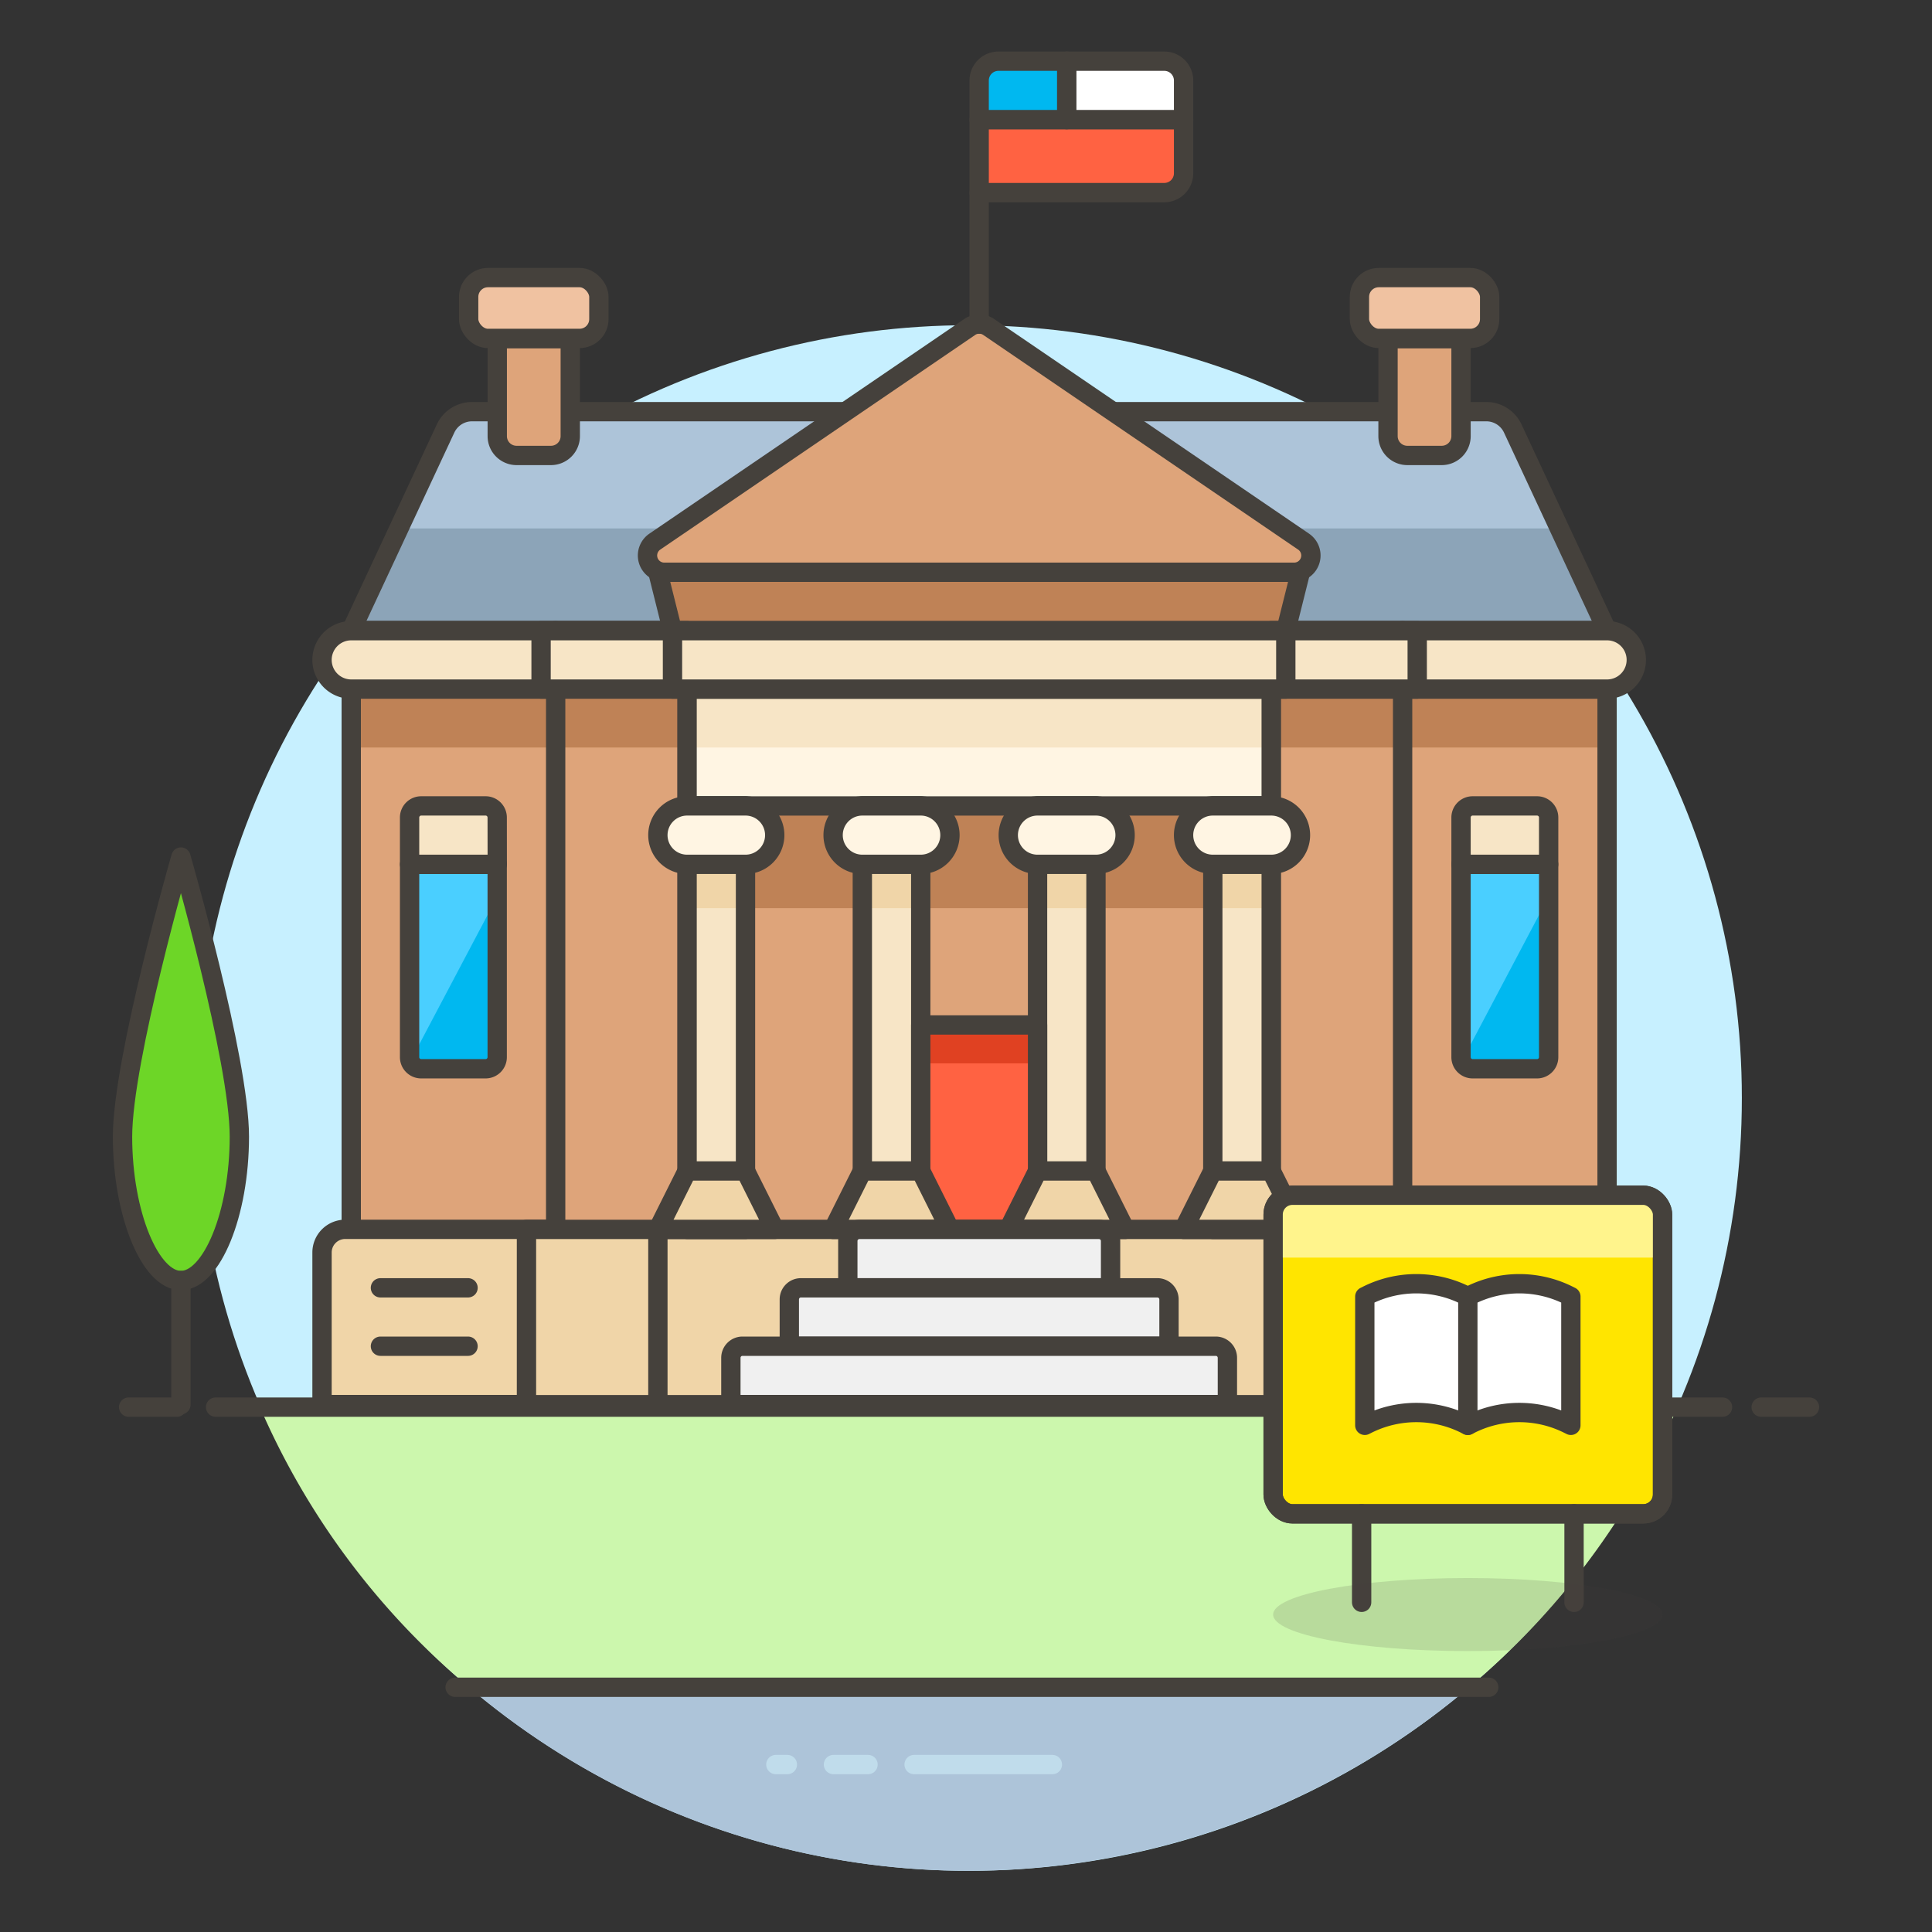 <svg xmlns="http://www.w3.org/2000/svg" viewBox="0 0 100 100"><rect x="0" y="0" width="100" height="100" fill="#333333" stroke="none"/><g class="nc-icon-wrapper"><defs/><circle class="a" cx="50.158" cy="56.833" r="40" style="" fill="#c7f0ff"/><path class="b" d="M13.454 72.833a39.246 39.246 0 0 0 10.823 14.5h51.762a39.177 39.177 0 0 0 10.791-14.5z" style="" fill="#ccf7ad"/><path class="c" d="M50.158 96.833a40.246 40.246 0 0 0 25.881-9.5H24.277a39.957 39.957 0 0 0 25.881 9.5z" style="" fill="#adc4d9"/><path class="d" d="M11.158 72.833h78" fill="none" stroke="#45413c" stroke-linecap="round" stroke-linejoin="round"/><path class="d" d="M6.658 72.833h2.5" fill="none" stroke="#45413c" stroke-linecap="round" stroke-linejoin="round"/><path class="d" d="M91.158 72.833h2.5" fill="none" stroke="#45413c" stroke-linecap="round" stroke-linejoin="round"/><path class="e" d="M47.314 91.333h7.157" fill="none" stroke-linecap="round" stroke="#c0dceb" stroke-miterlimit="10"/><path class="e" d="M43.14 91.333h1.789" fill="none" stroke-linecap="round" stroke="#c0dceb" stroke-miterlimit="10"/><path class="e" d="M40.158 91.333h.596" fill="none" stroke-linecap="round" stroke="#c0dceb" stroke-miterlimit="10"/><path class="f" d="M23.558 87.333h53.5" fill="none" stroke="#45413c" stroke-linecap="round" stroke-miterlimit="10"/><g><path class="c" d="M78.3 22.179a1.513 1.513 0 0 0-1.37-.872H24.433a1.513 1.513 0 0 0-1.37.872L18.18 32.644h65z" style="" fill="#adc4d9"/><path class="g" d="M80.713 27.353H20.649l-2.469 5.291h65.002l-2.469-5.291z" style="" fill="#8ca4b8"/><path class="d" d="M78.3 22.179a1.513 1.513 0 0 0-1.37-.872H24.433a1.513 1.513 0 0 0-1.37.872L18.18 32.644h65z" fill="none" stroke="#45413c" stroke-linecap="round" stroke-linejoin="round"/><path class="h" d="M18.18 32.644h65.002v40.059H18.18z" style="" fill="#bf8256"/><path class="i" d="M18.18 38.691h65.002v34.013H18.18z" style="" fill="#dea47a"/><path class="d" d="M18.18 32.644h65.002v40.059H18.18z" fill="none" stroke="#45413c" stroke-linecap="round" stroke-linejoin="round"/><path class="h" d="M28.761 32.644h43.838v40.059H28.761z" style="" fill="#bf8256"/><path class="i" d="M28.761 38.691h43.838v34.013H28.761z" style="" fill="#dea47a"/><path class="d" d="M28.761 32.644h43.838v40.059H28.761z" fill="none" stroke="#45413c" stroke-linecap="round" stroke-linejoin="round"/><path class="h" d="M35.564 32.644h30.233v40.059H35.564z" style="" fill="#bf8256"/><path class="i" d="M35.564 47.005h30.233v25.698H35.564z" style="" fill="#dea47a"/><path class="d" d="M35.564 32.644h30.233v40.059H35.564z" fill="none" stroke="#45413c" stroke-linecap="round" stroke-linejoin="round"/><path class="j" d="M67.309 29.621H34.052l.756 3.023h31.745l.756-3.023z" stroke="#45413c" stroke-linecap="round" stroke-linejoin="round" fill="#bf8256"/><path class="k" d="M28.761 35.668H18.18a1.512 1.512 0 0 1 0-3.024h10.581z" stroke="#45413c" stroke-linecap="round" stroke-linejoin="round" fill="#f7e5c6"/><path class="k" d="M28.006 32.644h7.558v3.023h-7.558z" stroke="#45413c" stroke-linecap="round" stroke-linejoin="round" fill="#f7e5c6"/><path class="k" d="M72.6 35.668h10.582a1.512 1.512 0 0 0 0-3.024H72.6z" stroke="#45413c" stroke-linecap="round" stroke-linejoin="round" fill="#f7e5c6"/><path class="k" d="M65.797 32.644h7.558v3.023h-7.558z" stroke="#45413c" stroke-linecap="round" stroke-linejoin="round" fill="#f7e5c6"/><path class="l" d="M35.564 35.668h30.233v6.047H35.564z" style="" fill="#fff5e3"/><path class="m" d="M35.564 35.668h30.233v3.023H35.564z" style="" fill="#f7e5c6"/><path class="d" d="M35.564 35.668h30.233v6.047H35.564z" fill="none" stroke="#45413c" stroke-linecap="round" stroke-linejoin="round"/><path class="n" d="M28.761 72.7H16.668v-7.87a1.2 1.2 0 0 1 1.2-1.2h10.893z" stroke="#45413c" stroke-linecap="round" stroke-linejoin="round" fill="#f0d5a8"/><path class="n" d="M27.25 63.634h8.314v9.07H27.25z" stroke="#45413c" stroke-linecap="round" stroke-linejoin="round" fill="#f0d5a8"/><path class="n" d="M72.6 72.7h12.093v-7.87a1.2 1.2 0 0 0-1.2-1.2H72.6z" stroke="#45413c" stroke-linecap="round" stroke-linejoin="round" fill="#f0d5a8"/><path class="n" d="M65.797 63.634h8.314v9.07h-8.314z" stroke="#45413c" stroke-linecap="round" stroke-linejoin="round" fill="#f0d5a8"/><path class="n" d="M34.052 63.634h33.257v9.07H34.052z" stroke="#45413c" stroke-linecap="round" stroke-linejoin="round" fill="#f0d5a8"/><path class="k" d="M34.808 32.644h31.745v3.023H34.808z" stroke="#45413c" stroke-linecap="round" stroke-linejoin="round" fill="#f7e5c6"/><path class="m" d="M35.564 41.714h3.023v21.919h-3.023z" style="" fill="#f7e5c6"/><path class="m" d="M35.564 41.714h3.023v21.919h-3.023z" style="" fill="#f7e5c6"/><path class="o" d="M35.564 41.714h3.023v5.291h-3.023z" style="" fill="#f0d5a8"/><path class="d" d="M35.564 41.714h3.023v21.919h-3.023z" fill="none" stroke="#45413c" stroke-linecap="round" stroke-linejoin="round"/><path class="m" d="M44.634 41.714h3.023v21.919h-3.023z" style="" fill="#f7e5c6"/><path class="m" d="M44.634 41.714h3.023v21.919h-3.023z" style="" fill="#f7e5c6"/><path class="o" d="M44.634 41.714h3.023v5.291h-3.023z" style="" fill="#f0d5a8"/><path class="d" d="M44.634 41.714h3.023v21.919h-3.023z" fill="none" stroke="#45413c" stroke-linecap="round" stroke-linejoin="round"/><path class="m" d="M53.704 41.714h3.023v21.919h-3.023z" style="" fill="#f7e5c6"/><path class="m" d="M53.704 41.714h3.023v21.919h-3.023z" style="" fill="#f7e5c6"/><path class="o" d="M53.704 41.714h3.023v5.291h-3.023z" style="" fill="#f0d5a8"/><path class="d" d="M53.704 41.714h3.023v21.919h-3.023z" fill="none" stroke="#45413c" stroke-linecap="round" stroke-linejoin="round"/><path class="m" d="M62.774 41.714h3.023v21.919h-3.023z" style="" fill="#f7e5c6"/><path class="m" d="M62.774 41.714h3.023v21.919h-3.023z" style="" fill="#f7e5c6"/><path class="o" d="M62.774 41.714h3.023v5.291h-3.023z" style="" fill="#f0d5a8"/><path class="d" d="M62.774 41.714h3.023v21.919h-3.023z" fill="none" stroke="#45413c" stroke-linecap="round" stroke-linejoin="round"/><path class="p" d="M65.8 44.738h-3.026a1.512 1.512 0 0 1-1.512-1.512 1.512 1.512 0 0 1 1.512-1.512H65.8a1.512 1.512 0 0 1 1.512 1.512 1.512 1.512 0 0 1-1.512 1.512z" stroke="#45413c" stroke-linecap="round" stroke-linejoin="round" fill="#fff5e3"/><path class="p" d="M38.587 44.738h-3.023a1.512 1.512 0 0 1-1.512-1.512 1.512 1.512 0 0 1 1.512-1.512h3.023a1.512 1.512 0 0 1 1.513 1.512 1.512 1.512 0 0 1-1.513 1.512z" stroke="#45413c" stroke-linecap="round" stroke-linejoin="round" fill="#fff5e3"/><path class="n" d="M34.052 63.634l1.512-3.024h3.023l1.512 3.024h-6.047z" stroke="#45413c" stroke-linecap="round" stroke-linejoin="round" fill="#f0d5a8"/><path class="n" d="M61.262 63.634l1.512-3.024h3.023l1.512 3.024h-6.047z" stroke="#45413c" stroke-linecap="round" stroke-linejoin="round" fill="#f0d5a8"/><path class="p" d="M56.727 44.738H53.7a1.512 1.512 0 0 1-1.512-1.512 1.512 1.512 0 0 1 1.512-1.512h3.023a1.512 1.512 0 0 1 1.512 1.512 1.512 1.512 0 0 1-1.508 1.512z" stroke="#45413c" stroke-linecap="round" stroke-linejoin="round" fill="#fff5e3"/><path class="p" d="M47.657 44.738h-3.023a1.512 1.512 0 0 1-1.512-1.512 1.512 1.512 0 0 1 1.512-1.512h3.023a1.512 1.512 0 0 1 1.512 1.512 1.512 1.512 0 0 1-1.512 1.512z" stroke="#45413c" stroke-linecap="round" stroke-linejoin="round" fill="#fff5e3"/><path class="q" d="M47.657 53.052h6.047v10.582h-6.047z" style="" fill="#ff6242"/><path class="r" d="M47.657 53.052h6.047v1.988h-6.047z" style="" fill="#e04122"/><path class="d" d="M47.657 53.052h6.047v10.582h-6.047z" fill="none" stroke="#45413c" stroke-linecap="round" stroke-linejoin="round"/><path class="n" d="M52.192 63.634l1.512-3.024h3.023l1.512 3.024h-6.047z" stroke="#45413c" stroke-linecap="round" stroke-linejoin="round" fill="#f0d5a8"/><path class="n" d="M43.122 63.634l1.512-3.024h3.023l1.512 3.024h-6.047z" stroke="#45413c" stroke-linecap="round" stroke-linejoin="round" fill="#f0d5a8"/><path class="s" d="M21.8 55.319h3.335a.6.6 0 0 0 .6-.6v-9.981H21.2v9.981a.6.6 0 0 0 .6.6z" style="" fill="#00b8f0"/><path class="t" d="M25.738 44.738H21.2v9.826a.739.739 0 0 0 .069.308l4.466-8.455z" style="" fill="#4acfff"/><path class="d" d="M21.8 55.319h3.335a.6.6 0 0 0 .6-.6v-9.981H21.2v9.981a.6.6 0 0 0 .6.6z" fill="none" stroke="#45413c" stroke-linecap="round" stroke-linejoin="round"/><path class="k" d="M25.738 44.738H21.2v-2.424a.6.6 0 0 1 .6-.6h3.335a.6.6 0 0 1 .6.6z" stroke="#45413c" stroke-linecap="round" stroke-linejoin="round" fill="#f7e5c6"/><path class="s" d="M76.223 55.319h3.335a.6.6 0 0 0 .6-.6v-9.981h-4.535v9.981a.6.6 0 0 0 .6.6z" style="" fill="#00b8f0"/><path class="t" d="M80.158 44.738h-4.535v9.826a.755.755 0 0 0 .069.308l4.466-8.455z" style="" fill="#4acfff"/><path class="d" d="M76.223 55.319h3.335a.6.6 0 0 0 .6-.6v-9.981h-4.535v9.981a.6.6 0 0 0 .6.6z" fill="none" stroke="#45413c" stroke-linecap="round" stroke-linejoin="round"/><path class="k" d="M80.158 44.738h-4.535v-2.424a.6.6 0 0 1 .6-.6h3.335a.6.6 0 0 1 .6.6z" stroke="#45413c" stroke-linecap="round" stroke-linejoin="round" fill="#f7e5c6"/><path class="u" d="M34.384 29.621a.869.869 0 0 1-.49-1.587l16.3-11.111a.867.867 0 0 1 .979 0l16.3 11.111a.869.869 0 0 1-.489 1.587z" stroke="#45413c" stroke-linecap="round" stroke-linejoin="round" fill="#dea47a"/><path class="u" d="M29.517 17.528h-3.779v5.046a1 1 0 0 0 1 1h1.779a1 1 0 0 0 1-1z" stroke="#45413c" stroke-linecap="round" stroke-linejoin="round" fill="#dea47a"/><path class="u" d="M75.623 17.528h-3.779v5.046a1 1 0 0 0 1 1h1.779a1 1 0 0 0 1-1z" stroke="#45413c" stroke-linecap="round" stroke-linejoin="round" fill="#dea47a"/><path class="v" d="M57.483 66.657h-13.6v-2.423a.6.6 0 0 1 .6-.6h12.4a.6.6 0 0 1 .6.6z" stroke="#45413c" stroke-linecap="round" stroke-linejoin="round" fill="#f0f0f0"/><path class="v" d="M60.507 69.68H40.855v-2.423a.6.6 0 0 1 .6-.6h18.452a.6.6 0 0 1 .6.6z" stroke="#45413c" stroke-linecap="round" stroke-linejoin="round" fill="#f0f0f0"/><path class="v" d="M63.53 72.7h-25.7v-2.42a.6.6 0 0 1 .6-.6h24.5a.6.6 0 0 1 .6.6z" stroke="#45413c" stroke-linecap="round" stroke-linejoin="round" fill="#f0f0f0"/><path class="d" d="M19.691 66.657h4.535" fill="none" stroke="#45413c" stroke-linecap="round" stroke-linejoin="round"/><path class="d" d="M19.691 69.68h4.535" fill="none" stroke="#45413c" stroke-linecap="round" stroke-linejoin="round"/><path class="d" d="M77.135 66.657h4.535" fill="none" stroke="#45413c" stroke-linecap="round" stroke-linejoin="round"/><path class="d" d="M77.135 69.68h4.535" fill="none" stroke="#45413c" stroke-linecap="round" stroke-linejoin="round"/><g><path class="d" d="M50.681 16.772V9.969" fill="none" stroke="#45413c" stroke-linecap="round" stroke-linejoin="round"/><path class="w" d="M60.262 9.969h-9.581V6.19h10.581v2.779a1 1 0 0 1-1 1z" stroke="#45413c" stroke-linecap="round" stroke-linejoin="round" fill="#ff6242"/><path class="x" d="M55.216 6.19h-4.535V4.167a1 1 0 0 1 1-1h3.535z" stroke="#45413c" stroke-linecap="round" stroke-linejoin="round" fill="#00b8f0"/><path class="y" d="M55.216 6.19h6.046V4.167a1 1 0 0 0-1-1h-5.046z" stroke="#45413c" stroke-linecap="round" stroke-linejoin="round" fill="#fff"/></g><g><path class="z" d="M12.389 58.832c0 4-1.433 7.447-3.024 7.447s-3.023-3.45-3.023-7.447S9.365 44.36 9.365 44.36s3.024 10.475 3.024 14.472z" stroke="#45413c" stroke-linejoin="round" fill="#6dd627"/><path class="d" d="M9.365 66.279v6.425" fill="none" stroke="#45413c" stroke-linecap="round" stroke-linejoin="round"/></g><rect class="aa" x="24.258" y="14.368" width="6.74" height="3.149" rx="1" stroke="#45413c" stroke-linecap="round" stroke-linejoin="round" fill="#f0c2a1"/><rect class="aa" x="70.364" y="14.368" width="6.74" height="3.149" rx="1" stroke="#45413c" stroke-linecap="round" stroke-linejoin="round" fill="#f0c2a1"/><g><rect class="ab" x="65.897" y="61.865" width="20.156" height="16.491" rx="1" stroke="#45413c" stroke-linecap="round" stroke-linejoin="round" fill="#ffe500"/><path class="y" d="M70.642 67.109l.128-.064a5.676 5.676 0 0 1 5.077 0l.128.064.128-.064a5.676 5.676 0 0 1 5.077 0l.128.064v6.666l-.128-.064a5.676 5.676 0 0 0-5.077 0l-.128.064-.128-.064a5.676 5.676 0 0 0-5.077 0l-.128.064z" stroke="#45413c" stroke-linecap="round" stroke-linejoin="round" fill="#fff"/><path class="d" d="M75.975 67.109v6.666" fill="none" stroke="#45413c" stroke-linecap="round" stroke-linejoin="round"/><path class="w" d="M70.478 78.356v4.58" stroke="#45413c" stroke-linecap="round" stroke-linejoin="round" fill="#ff6242"/><path class="w" d="M81.472 78.356v4.58" stroke="#45413c" stroke-linecap="round" stroke-linejoin="round" fill="#ff6242"/><path class="ac" d="M84.793 61.865H67.157a1.26 1.26 0 0 0-1.26 1.259v1.969h20.156v-1.969a1.26 1.26 0 0 0-1.26-1.259z" style="" fill="#fff48c"/><rect class="d" x="65.897" y="61.865" width="20.156" height="16.491" rx="1" fill="none" stroke="#45413c" stroke-linecap="round" stroke-linejoin="round"/><ellipse class="ad" cx="75.975" cy="83.569" rx="10.078" ry="1.89" fill="#45413c" opacity="0.15"/></g></g></g></svg>